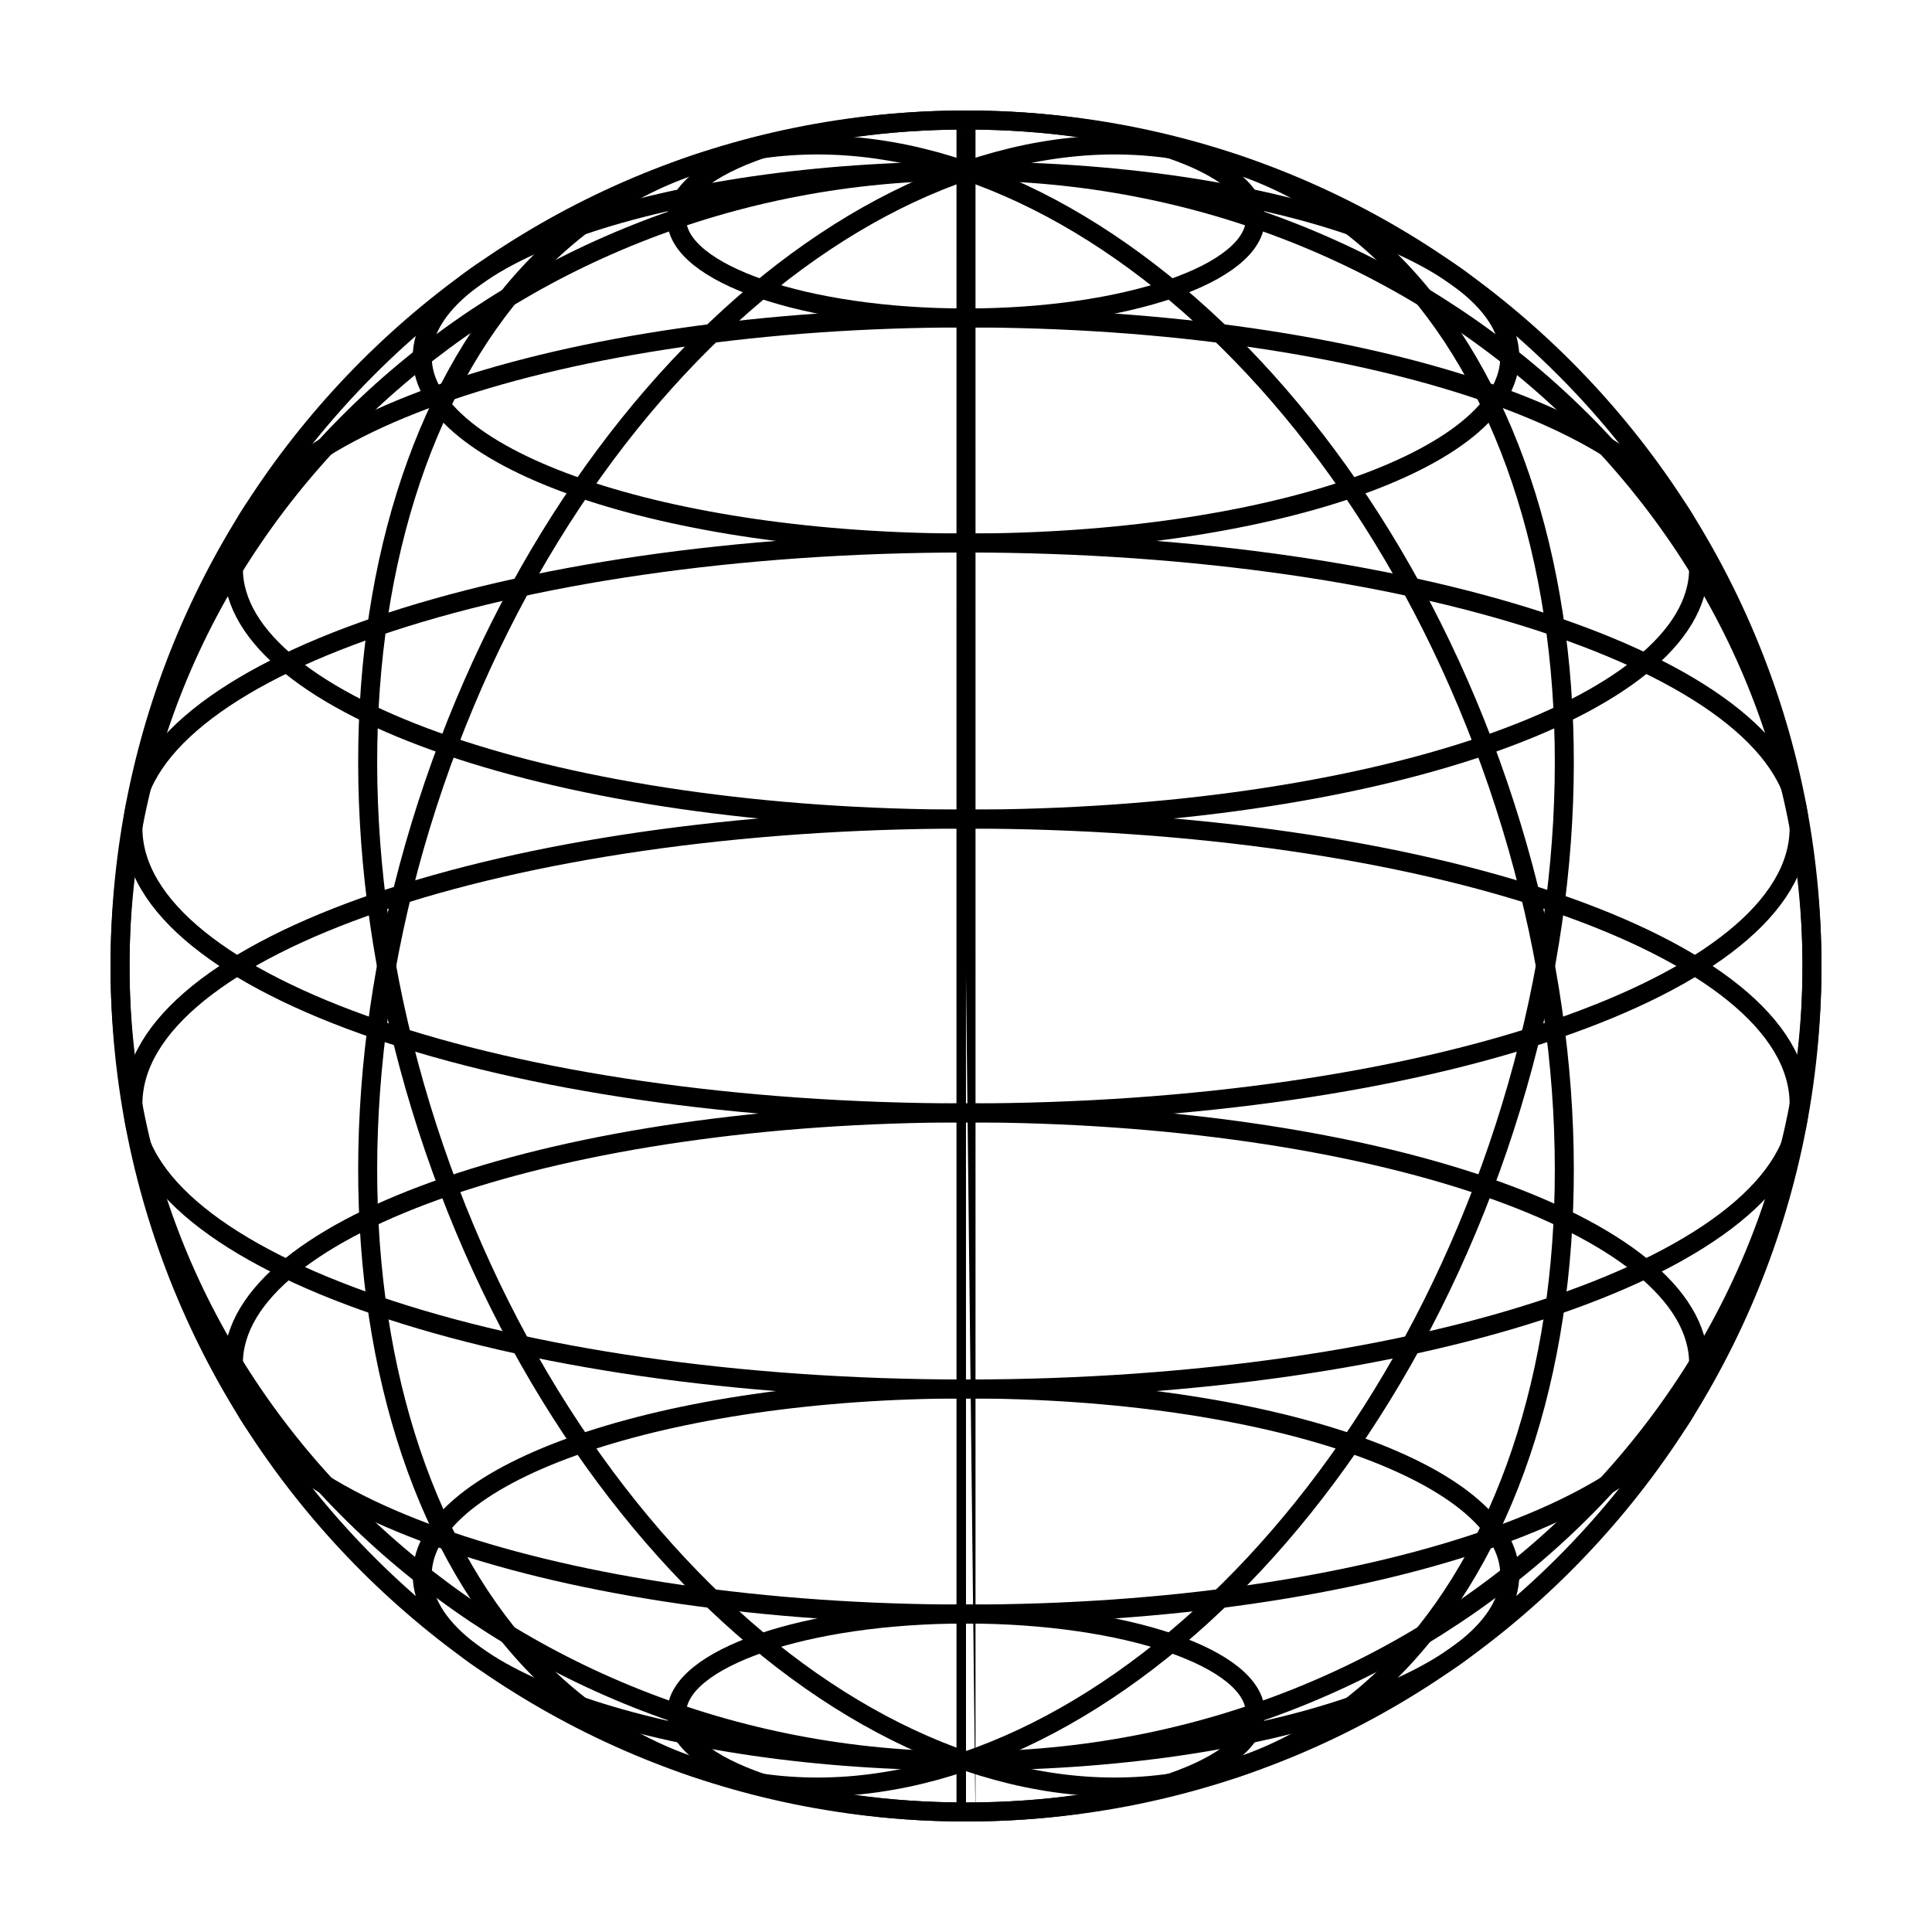 <?xml version="1.0" encoding="UTF-8"?>
<!-- Uploaded to: SVG Repo, www.svgrepo.com, Generator: SVG Repo Mixer Tools -->
<svg width="800px" height="800px" version="1.1" viewBox="144 144 512 512" xmlns="http://www.w3.org/2000/svg">
 <defs>
  <clipPath id="e">
   <path d="m371 148.09h58v503.81h-58z"/>
  </clipPath>
  <clipPath id="d">
   <path d="m148.09 160h503.81v480h-503.81z"/>
  </clipPath>
  <clipPath id="c">
   <path d="m294 543h212v108.9h-212z"/>
  </clipPath>
  <clipPath id="b">
   <path d="m294 148.09h212v108.91h-212z"/>
  </clipPath>
  <clipPath id="a">
   <path d="m148.09 148.09h503.81v503.81h-503.81z"/>
  </clipPath>
 </defs>
 <g clip-path="url(#e)">
  <path transform="matrix(4.982 0 0 4.982 400 400)" d="m0.001 2.5824e-4c0 24.852-7.8405e-4 45-7.8405e-4 45-7.8405e-4 0-0.002-20.148-0.002-45 0-24.853 7.8405e-4 -45 0.002-45 0 0 7.8405e-4 20.147 7.8405e-4 45" fill="none" stroke="#000000" stroke-width="1.011"/>
 </g>
 <path transform="matrix(4.714 1.612 -1.612 4.714 400 400)" d="m29.902 2.9831e-4c-9.8e-5 24.853-13.388 44.999-29.902 45-16.514 8.9e-5 -29.902-20.147-29.902-45 9.8e-5 -24.853 13.388-45 29.902-45 16.515-3.42e-4 29.902 20.147 29.902 45" fill="none" stroke="#000000" stroke-width="1.011"/>
 <g clip-path="url(#d)">
  <path transform="matrix(0 4.982 -4.982 0 400 400)" d="m42.287-2.9869e-4c0 24.853-18.933 45-42.287 45-23.355 0-42.287-20.147-42.287-45 0-24.852 18.933-45 42.287-45 23.355 0 42.287 20.148 42.287 45" fill="none" stroke="#000000" stroke-width="1.011"/>
 </g>
 <path transform="matrix(4.714 -1.612 1.612 4.714 400 400)" d="m29.902 1.9037e-4c9.7e-5 24.853-13.387 45-29.902 45-16.514-8.8e-5 -29.902-20.147-29.902-45 1.56e-4 -24.853 13.388-45 29.902-45 16.514 8.9e-5 29.902 20.148 29.902 45" fill="none" stroke="#000000" stroke-width="1.011"/>
 <g clip-path="url(#c)">
  <path transform="matrix(4.982 0 0 4.982 400 400)" d="m15.391 39.736c0 2.907-6.891 5.265-15.391 5.265-8.501 0-15.391-2.358-15.391-5.265 0-2.908 6.89-5.265 15.391-5.265 8.5 0 15.391 2.357 15.391 5.265" fill="none" stroke="#000000" stroke-width="1.011"/>
 </g>
 <path transform="matrix(4.982 0 0 4.982 400 400)" d="m28.926 32.393c0 5.464-12.95 9.894-28.925 9.894-15.975 0-28.926-4.43-28.926-9.894 0-5.465 12.951-9.895 28.926-9.895 15.975 0 28.925 4.43 28.925 9.895" fill="none" stroke="#000000" stroke-width="1.011"/>
 <path transform="matrix(4.982 0 0 4.982 400 400)" d="m38.971 21.143c0 7.362-17.448 13.33-38.971 13.33-21.523 0-38.971-5.967-38.971-13.33 0-7.362 17.448-13.33 38.971-13.33 21.523 0 38.971 5.967 38.971 13.33" fill="none" stroke="#000000" stroke-width="1.011"/>
 <path transform="matrix(4.982 0 0 4.982 400 400)" d="m44.317 7.343c0 8.371-19.841 15.158-44.316 15.158-24.476 0-44.316-6.787-44.316-15.158s19.84-15.158 44.316-15.158c24.475 0 44.316 6.787 44.316 15.158" fill="none" stroke="#000000" stroke-width="1.011"/>
 <path transform="matrix(4.982 0 0 4.982 400 400)" d="m44.317-7.343c0 8.372-19.841 15.158-44.316 15.158-24.476 0-44.316-6.786-44.316-15.158 0-8.371 19.84-15.158 44.316-15.158 24.475 0 44.316 6.787 44.316 15.158" fill="none" stroke="#000000" stroke-width="1.011"/>
 <path transform="matrix(4.982 0 0 4.982 400 400)" d="m38.971-21.143c0 7.362-17.448 13.33-38.971 13.33-21.523 0-38.971-5.968-38.971-13.33 0-7.362 17.448-13.33 38.971-13.33 21.523 0 38.971 5.968 38.971 13.33" fill="none" stroke="#000000" stroke-width="1.011"/>
 <path transform="matrix(4.982 0 0 4.982 400 400)" d="m28.926-32.393c0 5.464-12.95 9.894-28.925 9.894-15.975 0-28.926-4.43-28.926-9.894 0-5.465 12.951-9.894 28.926-9.894 15.975 0 28.925 4.429 28.925 9.894" fill="none" stroke="#000000" stroke-width="1.011"/>
 <g clip-path="url(#b)">
  <path transform="matrix(4.982 0 0 4.982 400 400)" d="m15.391-39.736c0 2.907-6.891 5.265-15.391 5.265-8.501 0-15.391-2.358-15.391-5.265 0-2.908 6.89-5.266 15.391-5.266 8.5 0 15.391 2.358 15.391 5.266" fill="none" stroke="#000000" stroke-width="1.011"/>
 </g>
 <g clip-path="url(#a)">
  <path transform="matrix(4.982 0 0 4.982 400 400)" d="m45 2.5824e-4c0 24.852-20.148 45-45 45-24.853 0-45-20.148-45-45 0-24.853 20.147-45 45-45 24.852 0 45 20.147 45 45" fill="none" stroke="#000000" stroke-width="1.011"/>
 </g>
</svg>